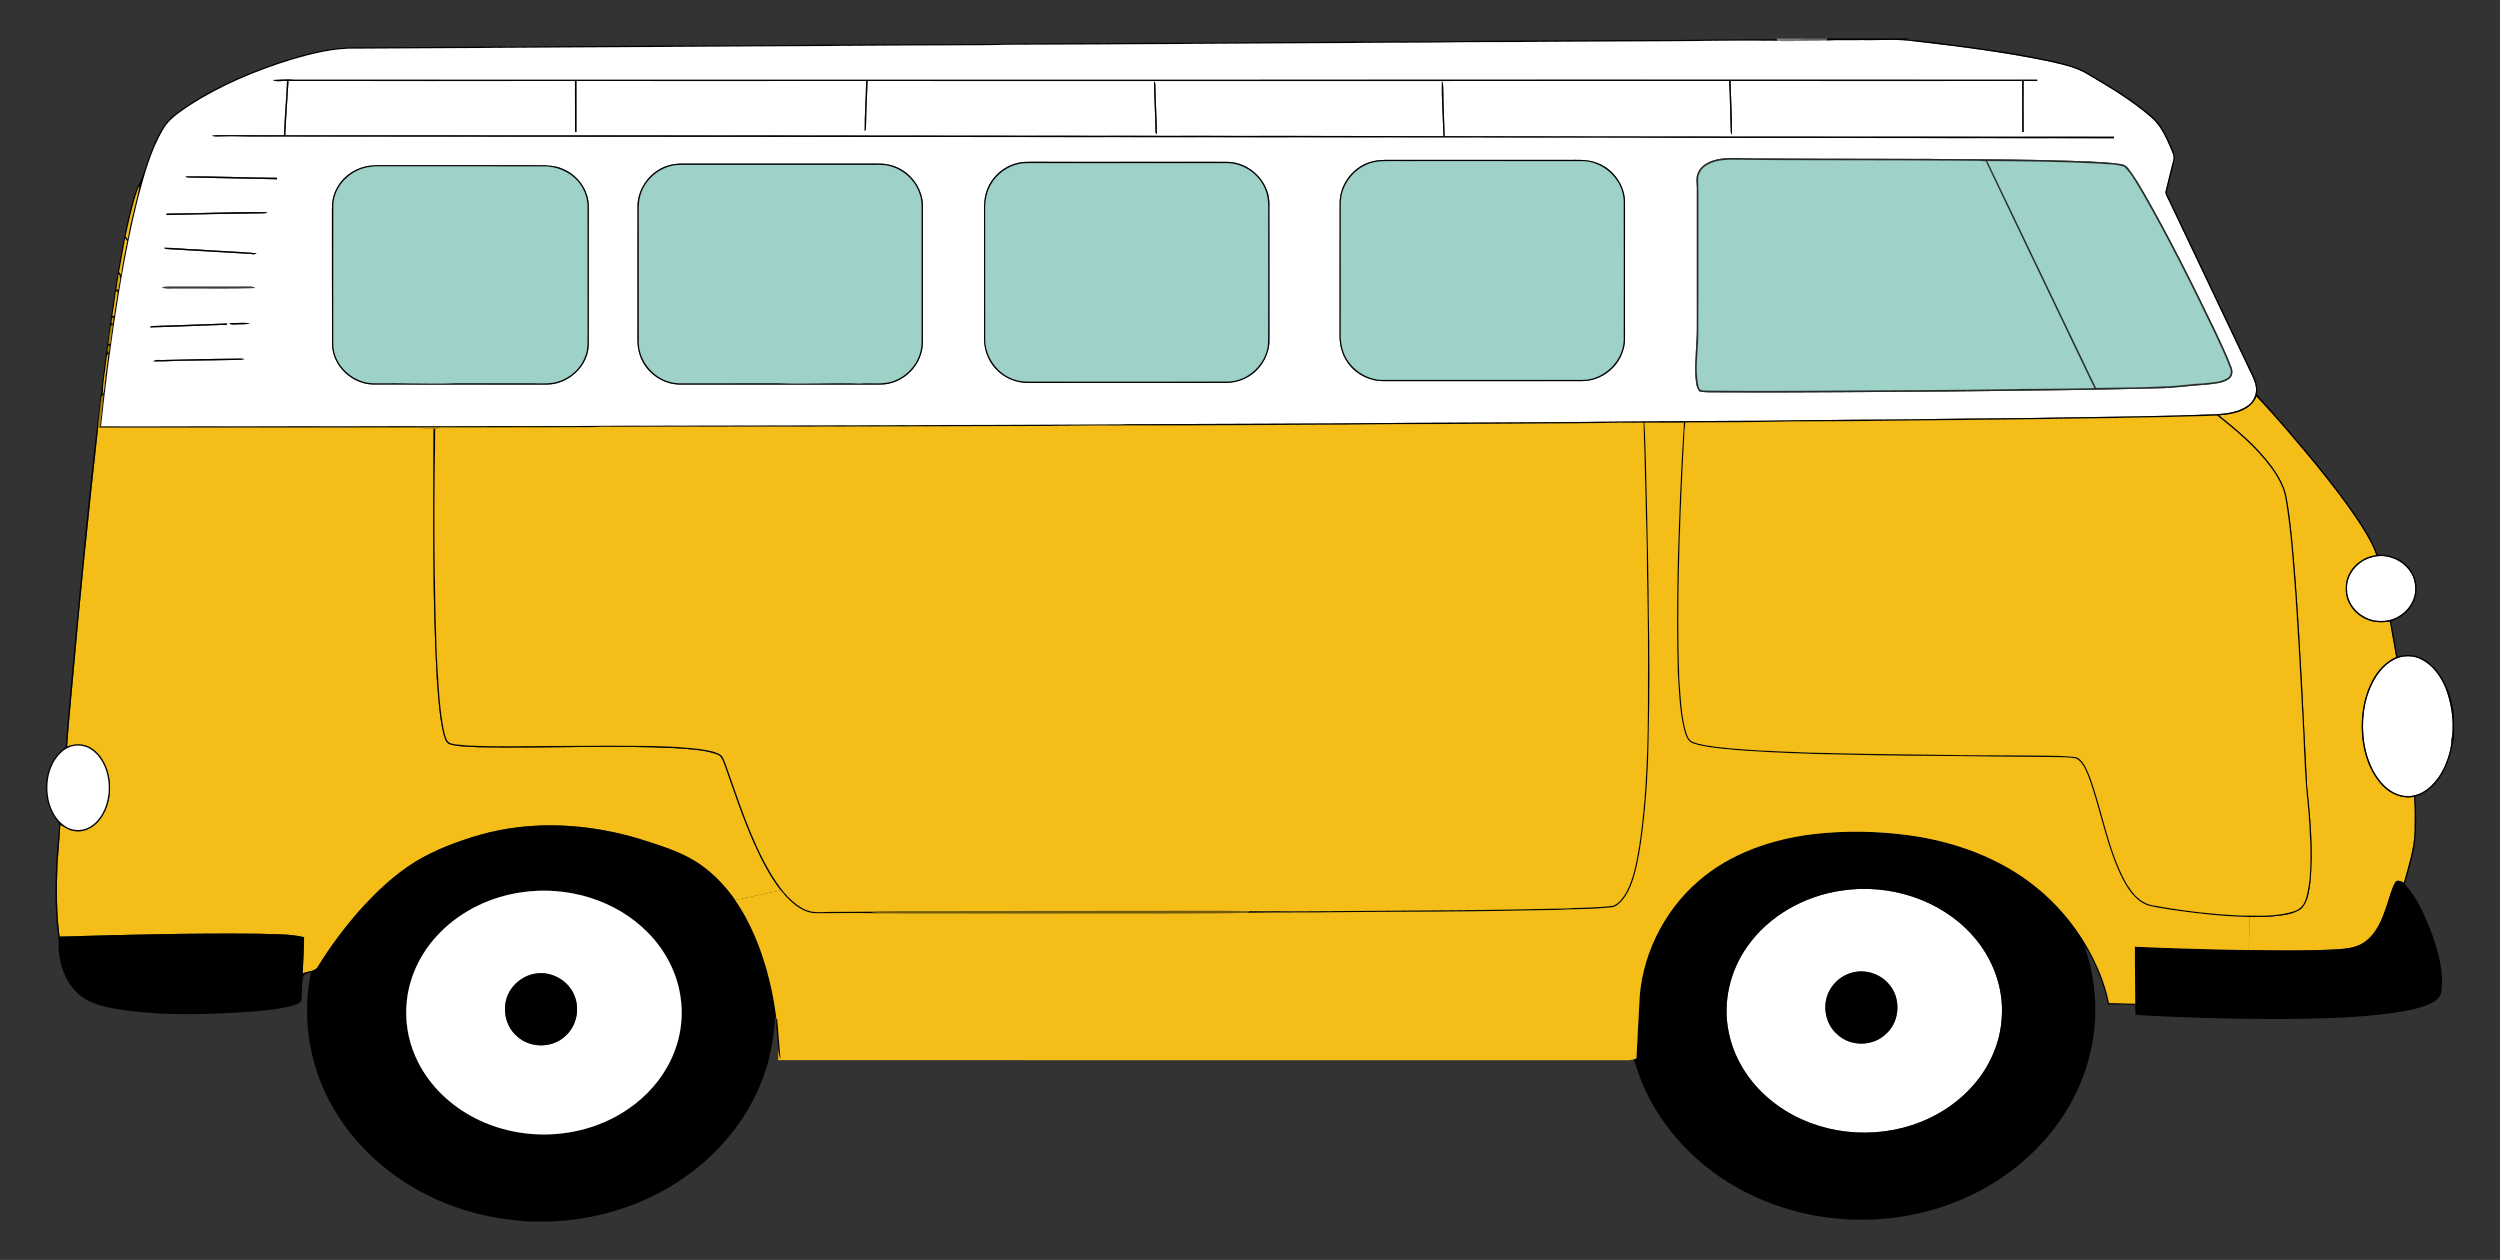 <?xml version="1.0" encoding="utf-8"?>

<!DOCTYPE svg PUBLIC "-//W3C//DTD SVG 1.1//EN" "http://www.w3.org/Graphics/SVG/1.1/DTD/svg11.dtd">
<svg version="1.1" id="Layer_1" xmlns="http://www.w3.org/2000/svg" xmlns:xlink="http://www.w3.org/1999/xlink" x="0px" y="0px"
	 viewBox="58.203 120 2597.797 1309.228" enable-background="new 58.203 120 2597.797 1309.228" xml:space="preserve">
<rect x="58.203" y="120" width="2597.797" height="1309.228" fill="#333333" stroke="none"/>
<g>
	<path fill="#F4BD18" d="M841.498,995.763c-11.564-26.04-20.436-53.152-29.954-79.975
		c-1.84-4.601-3.2-10.617-8.68-12.1c-13.844-4.917-28.76-5.109-43.249-6.304
		c-68.191-3.31-136.45,0.522-204.682-0.961c-9.683-0.742-19.613-0.288-29.021-2.98
		c-4.656-1.291-5.535-6.771-6.84-10.699c-4.464-18.651-5.398-37.893-6.922-56.956
		c-4.958-86.361-3.489-172.942-3.379-259.399l-0.398-1.387c-27.949-0.742-55.926-0.096-83.875-0.343
		c-88.133-0.041-176.266,0.151-264.412,0c-9.848,88.504-18.802,177.117-26.59,265.827
		c-1.923,21.769-4.162,43.524-5.59,65.32c7.65-2.967,16.838-3.337,24.076,0.934
		c8.749,4.972,14.462,13.968,17.607,23.321c5.315,16.44,3.557,35.599-6.4,49.965
		c-5.672,8.364-15.437,14.792-25.889,13.666c-6.167-0.096-11.372-3.736-16.481-6.744
		c-0.645,13.638-2.046,27.235-2.925,40.873c-0.989,25.161-1.058,50.474,2.17,75.497
		c68.479-2.019,136.986-3.736,205.492-3.035c16.206,0.659,32.688-0.178,48.578,3.571
		c0.028,12.636-0.989,25.271-1.442,37.907c5.15-2.981,13.034-1.731,16.083-7.581
		c12.32-20.121,26.562-39.033,41.986-56.86c17.758-19.887,37.275-38.607,60.129-52.561
		c20.437-12.086,42.892-20.505,65.636-27.125c55.294-15.726,114.764-11.963,169.289,5.068
		c21.261,6.854,43.236,13.446,61.53,26.768c13.597,9.779,25.161,22.085,34.734,35.791l47.479-10.067
		C857.856,1030.25,849.285,1013.014,841.498,995.763z"/>
	<path fill="#7E7E7E" stroke="#7E7E7E" stroke-width="0.094" d="M1904.257,160.005h28.581
		c-2.115,0.81-4.162,1.744-6.236,2.555c-7.224,0.275-14.489,0.481-21.686-0.124l-0.439-1.634L1904.257,160.005z"/>
	<path fill="#646464" stroke="#646464" stroke-width="0.094" d="M1932.838,160.005h24.364l-0.975,1.978
		c-9.875,0.577-19.764,0.178-29.625,0.577C1928.676,161.749,1930.723,160.815,1932.838,160.005z"/>
	<path stroke="#000000" stroke-width="0.094" d="M1586.322,162.601c71.446-0.371,142.878-1.003,214.324-0.989
		c34.61-0.494,69.221-0.687,103.831-0.81l0.439,1.634c-37.975-0.288-75.978-0.028-113.953,0.508
		c-70.045,0.124-140.062,0.865-210.093,0.92c-39.816,0.824-79.645,0.44-119.475,0.865
		c-118.554,0.508-237.109,1.634-355.677,1.868c-34.349,0.838-68.726,0.426-103.076,0.755
		c-190.92,1.085-381.827,2.266-572.733,3.283c-23.664-0.852-46.875,5.054-69.399,11.66
		c-36.794,11.399-72.709,26.48-105.205,47.315c-10.163,7.087-21.357,13.872-27.565,25.024
		c-12.704,21.673-19.242,46.216-25.765,70.292c-14.6,58.22-23.637,117.662-31.589,177.104
		c-2.596,20.286-4.986,40.599-7.169,60.939c156.667-0.014,313.334-0.165,470.001-0.316
		c29.268,0.261,58.522-0.536,87.79-0.385c167.517-0.426,335.034-0.385,502.537-1.428l0.082,1.401
		c-33.388-0.481-66.762,0.687-100.15,0.467c-146.476,0.632-292.952,0.769-439.442,0.783
		c-14.064,0.687-28.155,0.316-42.233,0.508c-31.712-0.714-63.439-0.028-95.165-0.165
		c-128.168,0.178-256.35,0.494-384.519,0.316c1.058-11.345,2.706-22.634,3.53-33.992
		c-2.761,1.579-2.143,5.068-2.719,7.705c-0.824,8.941-2.321,17.827-2.843,26.796
		c-9.848,88.504-18.802,177.117-26.59,265.827c-1.923,21.769-4.162,43.524-5.59,65.32
		c7.65-2.967,16.838-3.337,24.076,0.934c8.749,4.972,14.462,13.968,17.607,23.321
		c5.315,16.44,3.557,35.599-6.4,49.965c-5.672,8.364-15.437,14.792-25.889,13.666
		c-6.167-0.096-11.372-3.736-16.481-6.744c-0.645,13.638-2.046,27.235-2.925,40.873
		c-0.989,25.161-1.058,50.473,2.17,75.497c68.479-2.019,136.986-3.736,205.492-3.035
		c16.206,0.659,32.688-0.179,48.578,3.571c0.027,12.636-0.989,25.271-1.442,37.907
		c5.15-2.98,13.034-1.73,16.083-7.581c12.32-20.121,26.562-39.033,41.986-56.86
		c17.758-19.887,37.275-38.607,60.129-52.561c20.437-12.086,42.892-20.505,65.636-27.125
		c55.294-15.726,114.764-11.963,169.289,5.068c21.261,6.854,43.236,13.446,61.529,26.768
		c19.777,14.215,35.256,33.8,46.587,55.239c16.852,32.001,26.466,67.531,31.026,103.282
		c-0.343-0.453-1.016-1.36-1.346-1.813c-1.195,21.851-4.944,43.661-12.759,64.166
		c-16.413,44.183-48.4,81.76-87.748,107.334c-39.376,25.875-86.1,39.747-133.058,41.546h-21.027
		c-30.229-1.621-60.335-7.581-88.38-19.118c-46.93-18.912-88.449-52.396-114.475-96.03
		c-25.834-42.686-35.077-95.138-24.694-143.99c-2.953,1.209-7.444,1.277-8.309,5.137
		c-1.84,7.897-0.769,16.11-1.689,24.104c-1.895,3.722-6.496,4.711-10.163,5.906
		c-14.297,3.681-29.103,4.807-43.785,6.043c-45.996,3.118-92.542,4.491-138.236-2.774
		c-13.212-2.541-27.153-5.466-37.838-14.16c-14.586-11.921-21.453-31.081-22.346-49.444
		c0.852-9.655-1.854-19.104-2.06-28.732c-2.774-33.498-0.22-67.119,2.87-100.507
		c-20.217-21.769-18.582-62.024,6.689-79.288c1.456-24.873,4.216-49.663,6.249-74.508
		c11.578-125.655,23.582-251.351,41.313-376.333c5.219-35.641,10.726-71.322,19.214-106.358
		c2.513-9.422,4.862-19.008,9.065-27.853c6.029-10.205,7.856-22.14,12.485-32.962
		c6.057-14.847,12.553-30.916,26.246-40.379c30.339-22.854,65.471-38.47,101.057-51.201
		c25.299-8.515,51.311-16.22,78.134-17.484c36.162-0.124,72.325-0.453,108.487-0.604
		c34.775-0.343,69.564,0.206,104.339-0.591c73.684-0.44,147.369-0.934,221.053-1.044
		c78.299-0.906,156.612-1.209,234.925-1.291c32.949-0.783,65.897-0.536,98.846-0.879
		c43.991-0.302,87.982-0.494,131.987-0.494c49.883-0.728,99.779-0.769,149.676-1.126
		C1508.558,162.834,1547.44,163.411,1586.322,162.601 M201.274,317.043c-5.562,15.767-8.927,32.166-12.485,48.468
		c0.701,1.016,1.428,2.033,2.156,3.049c2.816-18.596,8.543-36.602,12.141-55.006
		C202.332,314.639,201.728,315.807,201.274,317.043 M188.227,367.599c-1.868,11.702-4.134,23.334-6.235,34.995
		c0.687,0.975,1.373,1.95,2.088,2.925c1.319-11.729,3.901-23.307,6.277-34.871
		C189.642,369.631,188.941,368.615,188.227,367.599 M181.401,404.695c-0.316,5.411-1.758,10.671-2.115,16.069
		l0.769,0.288c0.357-0.151,1.058-0.453,1.401-0.604C181.195,415.215,185.302,409.159,181.401,404.695
		 M178.627,423.113c-0.961,8.419-2.39,16.77-3.598,25.161l1.813-0.151c0.879-7.952,2.555-15.808,3.543-23.747
		c-0.151-0.44-0.467-1.332-0.632-1.786C179.478,422.714,178.915,422.975,178.627,423.113 M174.548,457.009
		c1.758-1.566,1.703-5.288,1.25-7.609C173.902,450.897,174.067,454.674,174.548,457.009 M173.353,458.506
		c-0.961,6.208-1.717,12.443-2.555,18.665l2.143-0.151c0.549-6.524,1.827-12.938,2.527-19.434L173.353,458.506
		 M170.4,487.018c1.827-1.923,1.786-5.988,1.236-8.625C169.74,480.247,169.837,484.381,170.4,487.018
		 M168.642,495.094c-0.989,11.619-3.749,23.101-3.502,34.83c0.714-1.95,1.181-3.983,1.373-6.043
		c1.071-12.086,3.008-24.076,4.313-36.135C168.697,489.559,169.177,492.622,168.642,495.094 M130.694,896.313
		c-6.455,2.5-11.523,7.65-15.259,13.35c-7.732,12.127-9.463,27.359-6.689,41.299
		c2.335,10.603,7.732,21.11,16.921,27.29c6.895,4.779,16.33,5.562,23.898,1.909
		c6.785-3.145,11.853-9.12,15.41-15.575c6.593-12.485,7.76-27.496,4.271-41.079
		c-2.692-9.779-8.076-19.324-16.783-24.887C146.118,894.446,137.767,893.731,130.694,896.313 M601.079,1047.116
		c-31.932,4.395-62.807,18.747-85.468,41.876c-18.898,18.885-31.726,44.073-34.597,70.732
		c-2.184,19.626,0.852,39.802,8.804,57.876c11.496,26.521,32.742,48.221,57.945,62.051
		c47.534,26.343,109.023,25.505,155.651-2.513c19.475-11.564,36.258-27.853,47.548-47.548
		c12.388-21.343,17.923-46.765,14.668-71.281c-3.076-26.081-15.808-50.584-34.212-69.166
		C698.098,1055.109,647.803,1040.441,601.079,1047.116z"/>
	<path fill="#FFFFFF" stroke="#FFFFFF" stroke-width="0.094" d="M1926.602,162.56c9.861-0.398,19.75,0,29.625-0.577
		c12.168-0.659,24.351,0,36.547-0.343c18.569,0.467,37.275-1.387,55.733,1.442
		c45.68,5.247,91.388,11.07,136.478,20.272c14.819,3.447,30.352,6.125,43.4,14.462
		c22.456,13.212,44.994,26.713,64.757,43.812c10.177,8.474,15.616,20.89,20.78,32.756
		c1.497,3.832,3.86,7.897,2.582,12.169c-2.664,11.056-5.672,22.044-8.213,33.127
		c0.577,4.203,3.378,7.829,4.972,11.743c26.631,56.187,53.413,112.291,80.112,168.423
		c3.076,6.977,7.265,13.611,8.762,21.178c1.538,7.444-1.566,15.506-7.65,20.052
		c-9.202,6.895-21.055,8.502-32.193,9.339c-55.83,2.184-111.701,2.719-167.558,3.489
		c-40.722,0.961-81.458,0.783-122.18,1.428c-38.456,0.893-76.939,0.549-115.409,1.113
		c-30.188,0.055-60.348,0.961-90.536,0.865c-40.777,0.082-81.54,0.536-122.304,0.755
		c-74.605,0.961-149.223,0.906-223.841,1.36c-98.956,1.016-197.952,0.879-296.921,1.415
		c-167.503,1.044-335.02,1.003-502.537,1.428c-29.268-0.151-58.522,0.645-87.79,0.385
		c-156.667,0.151-313.334,0.302-470.001,0.316c2.184-20.34,4.574-40.654,7.169-60.939
		c7.952-59.442,16.989-118.884,31.589-177.103c6.524-24.076,13.061-48.619,25.765-70.292
		c6.208-11.152,17.401-17.937,27.565-25.024c32.495-20.835,68.41-35.915,105.205-47.315
		c22.524-6.606,45.735-12.512,69.399-11.66c190.906-1.016,381.813-2.197,572.733-3.283
		c34.349-0.33,68.726,0.082,103.076-0.755c118.568-0.234,237.122-1.36,355.677-1.868
		c39.829-0.426,79.659-0.041,119.475-0.865c70.031-0.055,140.048-0.797,210.093-0.92
		c37.975-0.536,75.978-0.797,113.953-0.508C1912.113,163.04,1919.378,162.834,1926.602,162.56 M341.831,203.144
		c4.354,2.404,9.875,0.385,14.668,0.989c-0.714,18.843-2.596,37.605-3.2,56.448
		c-22.552,0.041-45.09-0.165-67.641-0.082c-2.404-0.014-4.835,0-7.156,0.673c3.283,0.893,6.716,0.577,10.067,0.494
		c11.413-0.481,22.813,0.261,34.226,0.137c423.51,0.343,847.021,0.714,1270.531,0.92
		c70.484,0.316,140.955-0.137,211.44,0.467c149.992,0.165,299.984,0.206,449.962,0.426
		c0.041-0.385,0.11-1.14,0.138-1.511c-231.835-0.151-463.683-0.055-695.518-0.577
		c-0.385-15.561-1.236-31.122-1.415-46.71c-0.289-3.447,0.384-7.169-1.36-10.301
		c-0.591,19.008,1.167,38.003,1.579,57.011c-75.278-0.33-150.569-0.178-225.846-0.316
		c-325.901-0.371-651.788-0.618-977.675-0.618c0.783-18.857,2.252-37.673,3.351-56.503
		c99.23,0.165,198.46,0.11,297.691,0.028c0.11,17.69,0,35.393,0.055,53.097
		c0.357-0.028,1.071-0.082,1.428-0.11c-0.082-17.662-0.055-35.325-0.014-52.987
		c100.356,0.069,200.726,0.124,301.097-0.028c-0.192,17.36-1.703,34.693-1.483,52.053
		c1.84-1.772,1.016-4.56,1.36-6.812c0.124-15.08,1.126-30.119,1.593-45.186
		c298.404,0.014,596.809,0.124,895.214-0.055c1.126,17.346,1.071,34.72,1.785,52.08
		c-0.041,1.346,0.33,2.555,1.14,3.653c0.357-18.582-1.099-37.138-1.415-55.72
		c101.016,0.124,202.045,0.096,303.06,0.014c0.124,17.703,0,35.407,0.069,53.097
		c0.357-0.041,1.071-0.137,1.442-0.192c-0.151-17.635-0.082-35.283-0.041-52.918
		c4.642,0.082,9.312,0.082,13.981,0.082l0.082-1.36c-603.677,0.165-1207.353-0.014-1811.016,0.082
		C356.623,202.018,349.234,203.048,341.831,203.144 M1257.303,204.93c0.247,16.165,1.346,32.303,1.511,48.468
		c0.302,2.019-0.591,4.752,1.538,6.002c-0.178-16.193-1.319-32.372-1.524-48.578
		C1258.471,208.844,1259.391,206.152,1257.303,204.93 M1843.524,285.509c-8.474,1.648-17.676,5.823-21.041,14.38
		c-2.28,4.835-1.044,10.218-1.03,15.328c0,47.617-0.014,95.22,0,142.837c0.275,17.868-2.431,35.682-1.442,53.564
		c0.618,5.095,0.508,11.056,4.271,15.039c7.939,1.744,16.275,0.687,24.392,1.099
		c78.299,0.426,156.598-0.632,234.898-0.948c72.366-0.906,144.732-1.332,217.07-3.324
		c17.03-0.192,33.855-2.857,50.844-3.846c7.664-0.961,15.973-1.25,22.607-5.686
		c3.969-2.541,4.587-7.897,2.925-12.004c-4.835-12.924-10.891-25.354-16.673-37.865
		c-23.335-48.427-47.342-96.579-73.987-143.276c-5.192-8.694-10.191-17.566-16.44-25.546
		c-1.882-2.568-4.615-4.422-7.801-4.711c-10.452-1.73-21.068-1.964-31.616-2.678
		c-35.709-1.415-71.446-2.074-107.182-2.307c-80.552-0.783-161.103-0.385-241.655-0.92
		C1868.96,284.836,1856.104,283.092,1843.524,285.509 M1485.457,287.445c-19.722,4.12-34.816,22.716-35.174,42.81
		c-0.206,46.271,0,92.555-0.096,138.84c0.014,9.696,2.568,19.544,8.241,27.51
		c8.213,12.114,22.689,19.516,37.302,19.379c68.658,0,137.329,0.014,206,0
		c19.036,0.275,37.261-12.938,42.865-31.122c2.884-7.719,2.074-16.042,2.156-24.104
		c0.014-43.496,0-86.993,0.014-130.489c-0.055-18.747-13.432-36.368-31.314-41.793
		c-8.858-2.939-18.294-2.252-27.468-2.294c-59.964-0.014-119.914-0.014-179.878,0
		C1500.538,286.223,1492.888,285.728,1485.457,287.445 M1117.543,288.956c-15.286,2.829-28.691,14.105-33.896,28.787
		c-4.024,10.603-2.61,22.153-2.87,33.223c0,40.255,0,80.51,0.014,120.779c-0.041,11.317,3.928,22.648,11.605,31.053
		c8.46,9.586,21.137,15.149,33.924,15.08c68.644-0.014,137.302,0,205.959-0.014
		c9.518-0.069,19.049-3.104,26.713-8.804c11.248-8.227,18.473-21.961,18.267-35.943
		c-0.041-47.644,0.069-95.288-0.055-142.919c-0.851-22.497-21.123-41.807-43.565-41.986
		c-68.644-0.096-137.302,0-205.946-0.055C1124.287,288.159,1120.881,288.324,1117.543,288.956 M754.67,291.415
		c-18.871,4.519-33.333,22.346-33.979,41.725c-0.124,42.576-0.014,85.166-0.055,127.743
		c0.151,9.106-0.824,18.486,2.17,27.276c5.288,17.621,22.387,30.916,40.818,31.396c70.058,0,140.117,0.096,210.176,0
		c18.555-0.234,35.846-13.569,41.272-31.245c2.953-8.433,2.033-17.456,2.17-26.205c0-42.563,0-85.125,0-127.674
		c-0.096-17.03-10.823-33.347-26.342-40.31c-7.018-3.296-14.861-4.395-22.552-4.106
		c-64.565,0.028-129.116,0-193.667,0.014C767.992,290.055,761.194,289.615,754.67,291.415 M437.724,293.076
		c-13.006,3.022-24.68,11.935-30.394,24.09c-3.296,6.593-4.354,14.091-4.175,21.398
		c0.11,46.724-0.124,93.434,0.124,140.145c0.906,21.659,20.272,39.871,41.67,40.791
		c60.445,0.261,120.889-0.028,181.334,0.069c22.126,0.124,42.906-18.555,43.661-40.942
		c0.096-48.07-0.014-96.14,0.041-144.196c-0.014-16.852-11.441-32.564-26.878-38.868
		c-7.829-3.516-16.55-3.804-24.997-3.846c-52.671,0.028-105.342,0-157.999,0.014
		C452.625,291.717,445.058,291.428,437.724,293.076 M250.951,303.336c1.195,1.305,3.008,1.03,4.574,1.14
		c30.174,0.494,60.348,1.126,90.509,1.786c-0.014-0.385-0.069-1.14-0.096-1.524
		C314.28,304.654,282.609,302.979,250.951,303.336 M231.27,341.957c0.014,0.371,0.041,1.113,0.055,1.483
		c32.811-0.865,65.609-1.277,98.42-1.744c2.129-0.124,4.505,0.247,6.29-1.195
		C301.109,339.924,266.196,341.847,231.27,341.957 M228.592,377.487c0.975,0.893,2.115,1.332,3.434,1.319
		c28.43,1.566,56.846,3.365,85.29,4.958c2.417-0.041,5.37,1.36,7.334-0.632
		c-20.698-1.854-41.477-2.404-62.203-3.969C251.144,378.929,239.895,377.419,228.592,377.487 M226.477,418.649
		c3.557,1.511,7.485,0.879,11.248,0.989c28.471-0.261,56.983,0.467,85.441-0.371
		c-2.445-2.005-5.741-1.222-8.625-1.373c-27.441,0.082-54.882,0.055-82.309,0.014
		C230.268,417.907,228.358,418.154,226.477,418.649 M216.945,458.808c-1.25-0.124-2.197,0.343-2.857,1.387
		c24.832-0.591,49.649-1.786,74.467-2.568c2.005-0.343,5.04,1.195,5.851-1.497
		C268.586,456.885,242.766,458.094,216.945,458.808 M296.892,456.418c2.472,1.332,5.356,0.522,8.035,0.645
		c4.203-0.385,8.68,0.508,12.649-1.291c-6.798-0.494-13.611,0.014-20.409,0
		C297.099,455.938,296.961,456.267,296.892,456.418 M228.043,494.105c-3.365,0.508-7.568-1.14-10.301,1.36
		c11.674,0.412,23.321-0.824,34.995-0.7c17.8-0.055,35.586-0.591,53.385-0.852
		c2.019-0.041,4.024-0.302,6.002-0.769c-1.442-0.33-2.898-0.494-4.354-0.508
		C281.18,492.855,254.605,493.35,228.043,494.105z"/>
	<path stroke="#000000" stroke-width="0.094" d="M341.831,203.144c7.403-0.096,14.792-1.126,22.181-0.234
		c603.663-0.096,1207.339,0.082,1811.016-0.082l-0.082,1.36c-4.67,0-9.339,0-13.981-0.082
		c-0.041,17.635-0.11,35.283,0.041,52.918c-0.371,0.055-1.085,0.151-1.442,0.192
		c-0.069-17.69,0.055-35.393-0.069-53.097c-101.016,0.082-202.045,0.11-303.06-0.014
		c0.316,18.582,1.772,37.138,1.415,55.72c-0.81-1.099-1.181-2.307-1.14-3.653
		c-0.714-17.36-0.659-34.734-1.785-52.08c-298.405,0.178-596.81,0.069-895.214,0.055
		c-0.467,15.066-1.47,30.105-1.593,45.186c-0.343,2.252,0.481,5.04-1.36,6.812
		c-0.22-17.36,1.291-34.693,1.483-52.053c-100.37,0.151-200.74,0.096-301.097,0.028
		c-0.041,17.662-0.069,35.325,0.014,52.987c-0.357,0.028-1.071,0.082-1.428,0.11
		c-0.055-17.703,0.055-35.407-0.055-53.097c-99.23,0.082-198.46,0.137-297.691-0.028
		c-1.099,18.83-2.568,37.646-3.351,56.503c325.887,0,651.774,0.247,977.675,0.618
		c75.278,0.137,150.569-0.014,225.846,0.316c-0.412-19.008-2.17-38.003-1.579-57.011
		c1.744,3.131,1.071,6.853,1.36,10.301c0.178,15.588,1.03,31.149,1.414,46.71
		c231.835,0.522,463.683,0.426,695.518,0.577c-0.027,0.371-0.096,1.126-0.137,1.511
		c-149.978-0.22-299.971-0.261-449.963-0.426c-70.484-0.604-140.955-0.151-211.439-0.467
		c-423.51-0.206-847.021-0.577-1270.531-0.92c-11.413,0.124-22.813-0.618-34.226-0.137
		c-3.351,0.082-6.785,0.398-10.067-0.494c2.321-0.673,4.752-0.687,7.156-0.673
		c22.552-0.082,45.09,0.124,67.641,0.082c0.604-18.843,2.486-37.605,3.2-56.448
		C351.706,203.529,346.185,205.548,341.831,203.144z"/>
	<path stroke="#000000" stroke-width="0.094" d="M1257.303,204.93c2.088,1.222,1.167,3.914,1.524,5.892
		c0.206,16.206,1.346,32.385,1.524,48.578c-2.129-1.25-1.236-3.983-1.538-6.002
		C1258.649,237.233,1257.551,221.095,1257.303,204.93z"/>
	<path fill="#262C2A" stroke="#262C2A" stroke-width="0.094" d="M1843.524,285.509c12.581-2.417,25.436-0.673,38.14-0.865
		c80.552,0.536,161.103,0.137,241.655,0.92c35.737,0.234,71.473,0.893,107.182,2.307
		c10.548,0.714,21.165,0.948,31.616,2.678c3.186,0.288,5.919,2.143,7.801,4.711
		c6.249,7.98,11.248,16.852,16.44,25.546c26.644,46.697,50.652,94.849,73.987,143.276
		c5.782,12.512,11.839,24.941,16.673,37.865c1.662,4.107,1.044,9.463-2.925,12.004
		c-6.634,4.436-14.943,4.725-22.607,5.686c-16.989,0.989-33.814,3.653-50.844,3.846
		c-72.338,1.992-144.704,2.417-217.07,3.324c-78.299,0.316-156.598,1.373-234.898,0.948
		c-8.117-0.412-16.454,0.645-24.392-1.099c-3.763-3.983-3.653-9.944-4.271-15.039
		c-0.989-17.882,1.717-35.695,1.442-53.564c-0.014-47.617,0-95.22,0-142.837c-0.014-5.109-1.25-10.493,1.03-15.328
		C1825.848,291.332,1835.05,287.157,1843.524,285.509 M1831.905,291.566c-5.054,2.898-8.818,8.254-9.12,14.146
		c0.659,17.333,0.192,34.679,0.33,52.012c-0.083,36.547,0.165,73.094-0.11,109.641
		c-0.151,18.102-3.75,36.492,0.247,54.401c0.838,5.109,6.565,3.736,10.328,4.079
		c59.511,0.852,119.021-0.055,178.532-0.343c40.709-0.206,81.417-0.234,122.112-0.989
		c33.402-0.591,66.803-0.44,100.191-1.264c-37.522-78.601-75.415-157.024-112.772-235.68
		c-8.117-0.604-16.248-0.316-24.351-0.522c-80.565-0.755-161.144-0.11-241.71-1.016
		C1847.452,286.182,1839.005,287.377,1831.905,291.566 M2123.209,287.363
		c37.756,78.533,75.291,157.175,113.019,235.708c23.678-0.481,47.369-0.357,71.034-1.634
		c13.899-0.151,27.619-2.651,41.491-3.241c8.131-1.003,17.03-0.961,24.172-5.494
		c3.653-2.197,3.901-6.908,2.39-10.507c-4.546-12.265-10.315-24.021-15.767-35.888
		c-23.224-48.427-47.232-96.538-73.808-143.235c-6.263-10.067-11.509-21.082-19.928-29.556
		c-9.504-3.406-19.956-2.637-29.886-3.612C2198.39,287.912,2160.786,287.748,2123.209,287.363z"/>
	<path stroke="#000000" stroke-width="0.094" d="M1485.457,287.445c7.43-1.717,15.08-1.222,22.648-1.264
		c59.964-0.014,119.914-0.014,179.878,0c9.175,0.041,18.61-0.645,27.468,2.294
		c17.882,5.425,31.259,23.046,31.314,41.793c-0.014,43.496,0,86.993-0.014,130.489
		c-0.083,8.062,0.728,16.385-2.156,24.104c-5.604,18.184-23.829,31.396-42.865,31.122
		c-68.671,0.014-137.343,0-206,0c-14.613,0.137-29.089-7.265-37.302-19.379
		c-5.672-7.966-8.227-17.813-8.241-27.51c0.096-46.285-0.11-92.569,0.096-138.84
		C1450.641,310.162,1465.735,291.566,1485.457,287.445 M1490.292,287.94c-21.11,2.211-38.291,21.274-38.786,42.411
		c-0.11,45.763,0.027,91.539-0.055,137.302c-0.11,4.093,0.302,8.172,1.195,12.168
		c3.818,20.382,23.747,35.764,44.362,34.913c68.699-0.055,137.398,0,206.097-0.027
		c21.92-0.426,41.794-19.462,42.26-41.532c0.069-48.097,0.096-96.181-0.014-144.279
		c-0.591-22.098-20.437-40.708-42.261-41.409c-57.698-0.082-115.395-0.014-173.079-0.028
		C1516.771,287.761,1503.477,286.827,1490.292,287.94z"/>
	<path fill="#9ED1C8" stroke="#9ED1C8" stroke-width="0.094" d="M1831.905,291.566c7.101-4.189,15.547-5.384,23.678-5.535
		c80.565,0.906,161.144,0.261,241.71,1.016c8.103,0.206,16.234-0.082,24.351,0.522
		c37.357,78.656,75.25,157.079,112.772,235.68c-33.388,0.824-66.79,0.673-100.191,1.264
		c-40.695,0.755-81.403,0.783-122.112,0.989c-59.511,0.288-119.021,1.195-178.532,0.343
		c-3.763-0.343-9.491,1.03-10.328-4.079c-3.997-17.91-0.398-36.3-0.247-54.401
		c0.275-36.547,0.027-73.094,0.11-109.641c-0.137-17.333,0.33-34.679-0.33-52.012
		C1823.087,299.82,1826.85,294.464,1831.905,291.566z"/>
	<path stroke="#000000" stroke-width="0.094" d="M1117.543,288.956c3.337-0.632,6.744-0.797,10.15-0.797
		c68.644,0.055,137.302-0.041,205.946,0.055c22.442,0.179,42.714,19.489,43.565,41.986
		c0.124,47.63,0.013,95.275,0.055,142.919c0.206,13.982-7.018,27.716-18.267,35.943
		c-7.664,5.7-17.195,8.735-26.713,8.804c-68.658,0.014-137.315,0-205.959,0.014
		c-12.787,0.069-25.463-5.494-33.924-15.08c-7.678-8.405-11.647-19.736-11.605-31.053
		c-0.014-40.269-0.014-80.524-0.014-120.779c0.261-11.07-1.154-22.62,2.87-33.223
		C1088.852,303.061,1102.257,291.785,1117.543,288.956 M1116.623,290.522c-11.853,2.623-22.442,10.369-28.499,20.876
		c-4.381,7.307-6.043,15.932-6.167,24.351c0.082,45.818-0.055,91.635,0.069,137.453
		c0.371,17.951,12.388,34.995,29.46,40.791c6.894,2.637,14.352,2.582,21.631,2.472
		c66.831-0.041,133.662,0.069,200.493-0.055c22.181-0.055,42.164-19.75,42.26-41.986
		c0.124-46.697,0.014-93.407,0.041-140.103c0.096-5.81-0.742-11.66-2.898-17.072
		c-6.29-16.33-23.101-27.922-40.653-27.675c-68.273-0.041-136.546,0.014-204.819-0.028
		C1123.875,289.56,1120.194,289.78,1116.623,290.522z"/>
	<path fill="#9ED1C8" stroke="#9ED1C8" stroke-width="0.094" d="M1490.292,287.94c13.185-1.113,26.48-0.178,39.719-0.481
		c57.684,0.014,115.382-0.055,173.079,0.028c21.824,0.7,41.67,19.31,42.261,41.409
		c0.11,48.097,0.082,96.181,0.014,144.279c-0.467,22.071-20.341,41.107-42.26,41.532
		c-68.699,0.027-137.398-0.028-206.097,0.027c-20.615,0.852-40.544-14.531-44.362-34.913
		c-0.893-3.997-1.305-8.076-1.195-12.168c0.082-45.763-0.055-91.539,0.055-137.302
		C1452.001,309.214,1469.182,290.151,1490.292,287.94z"/>
	<path fill="#9ED1C8" stroke="#9ED1C8" stroke-width="0.094" d="M2123.209,287.363c37.577,0.385,75.181,0.549,112.717,2.541
		c9.93,0.975,20.382,0.206,29.886,3.612c8.419,8.474,13.665,19.489,19.928,29.556
		c26.576,46.697,50.584,94.808,73.808,143.235c5.453,11.866,11.221,23.623,15.767,35.888
		c1.511,3.598,1.263,8.309-2.39,10.507c-7.142,4.532-16.041,4.491-24.172,5.494
		c-13.872,0.591-27.592,3.09-41.491,3.241c-23.664,1.277-47.356,1.154-71.034,1.634
		C2198.5,444.538,2160.964,365.896,2123.209,287.363z"/>
	<path stroke="#000000" stroke-width="0.094" d="M754.67,291.415c6.524-1.799,13.322-1.36,20.011-1.387
		c64.551-0.014,129.102,0.014,193.667-0.014c7.691-0.288,15.533,0.81,22.552,4.106
		c15.52,6.963,26.246,23.28,26.342,40.31c0,42.549,0,85.111,0,127.674c-0.137,8.749,0.783,17.772-2.17,26.205
		c-5.425,17.676-22.716,31.012-41.272,31.245c-70.059,0.096-140.117,0-210.176,0
		c-18.431-0.481-35.531-13.775-40.818-31.397c-2.994-8.79-2.019-18.171-2.17-27.276
		c0.041-42.576-0.069-85.166,0.055-127.743C721.337,313.76,735.799,295.933,754.67,291.415 M758.268,291.978
		c-16.742,2.925-31.204,16.261-34.995,32.894c-1.895,7.155-1.058,14.6-1.222,21.892
		c0.014,43.51-0.041,87.02,0.028,130.531c1.003,21.535,20.011,40.53,41.67,40.901
		c34.761,0.041,69.509,0.082,104.257,0.014c27.908,1.154,55.844-0.797,83.765,0.288
		c11.853-1.14,24.255,1.593,35.627-2.939c13.144-4.889,23.678-16.399,27.098-30.037
		c1.621-5.796,1.264-11.866,1.291-17.827c0-41.711,0-83.422,0-125.133c-0.014-6.867,0.412-13.954-1.909-20.547
		c-5.411-17.621-22.881-30.806-41.381-30.614c-68.685,0.014-137.356,0.014-206.028,0
		C763.721,291.428,760.96,291.442,758.268,291.978z"/>
	<path fill="#9ED1C8" stroke="#9ED1C8" stroke-width="0.094" d="M1116.623,290.522c3.571-0.742,7.252-0.961,10.919-0.975
		c68.273,0.041,136.546-0.014,204.819,0.027c17.552-0.247,34.363,11.345,40.653,27.675
		c2.156,5.411,2.994,11.262,2.898,17.072c-0.028,46.697,0.082,93.407-0.041,140.103
		c-0.096,22.236-20.079,41.931-42.26,41.986c-66.831,0.124-133.662,0.014-200.493,0.055
		c-7.279,0.11-14.737,0.165-21.631-2.472c-17.072-5.796-29.089-22.84-29.46-40.791
		c-0.124-45.818,0.014-91.635-0.069-137.453c0.124-8.419,1.785-17.044,6.167-24.351
		C1094.181,300.891,1104.77,293.145,1116.623,290.522z"/>
	<path stroke="#000000" stroke-width="0.094" d="M437.724,293.076c7.334-1.648,14.902-1.36,22.387-1.346
		c52.657-0.014,105.328,0.014,157.999-0.014c8.447,0.041,17.168,0.33,24.996,3.846
		c15.437,6.304,26.864,22.016,26.878,38.868c-0.055,48.056,0.055,96.126-0.041,144.196
		c-0.755,22.387-21.535,41.066-43.661,40.942c-60.445-0.096-120.889,0.192-181.334-0.069
		c-21.398-0.92-40.763-19.132-41.67-40.791c-0.247-46.71-0.014-93.421-0.124-140.145
		c-0.178-7.307,0.879-14.806,4.175-21.398C413.043,305.012,424.717,296.098,437.724,293.076 M443.753,293.392
		c-20.176,1.827-38.456,19.049-39.102,39.692c-0.137,48.056-0.041,96.099-0.055,144.155
		c-0.027,22.497,21.068,41.532,43.208,40.983c27.894-0.494,55.775,1.03,83.656-0.014
		c27.51,0.055,55.006,0,82.516,0.014c8.227-0.028,16.715,0.714,24.653-2.005
		c13.638-4.313,25.024-15.561,28.718-29.474c1.621-5.755,1.25-11.784,1.277-17.69
		c-0.028-44.87,0-89.726-0.014-134.596c0.055-6.318-1.703-12.539-4.615-18.102
		c-7.568-14.737-23.966-23.362-40.283-23.376c-57.712-0.137-115.423,0.014-173.121-0.069
		C448.286,292.898,446.006,293.049,443.753,293.392z"/>
	<path fill="#9ED1C8" stroke="#9ED1C8" stroke-width="0.094" d="M758.268,291.978c2.692-0.536,5.452-0.549,8.199-0.577
		c68.671,0.014,137.343,0.014,206.028,0c18.5-0.192,35.97,12.993,41.381,30.614
		c2.321,6.593,1.895,13.679,1.909,20.547c0,41.711,0,83.422,0,125.133c-0.028,5.961,0.33,12.031-1.291,17.827
		c-3.42,13.638-13.954,25.148-27.098,30.037c-11.372,4.532-23.774,1.799-35.627,2.939
		c-27.922-1.085-55.857,0.865-83.765-0.288c-34.748,0.069-69.496,0.027-104.257-0.014
		c-21.659-0.371-40.667-19.365-41.67-40.901c-0.069-43.51-0.014-87.02-0.028-130.531
		c0.165-7.293-0.673-14.737,1.222-21.892C727.064,308.239,741.526,294.903,758.268,291.978z"/>
	<path fill="#9ED1C8" stroke="#9ED1C8" stroke-width="0.094" d="M443.753,293.392c2.252-0.343,4.532-0.494,6.84-0.481
		c57.698,0.082,115.409-0.069,173.121,0.069c16.316,0.014,32.715,8.639,40.283,23.376
		c2.912,5.562,4.67,11.784,4.615,18.102c0.014,44.87-0.014,89.726,0.014,134.596
		c-0.028,5.906,0.343,11.935-1.277,17.69c-3.695,13.913-15.08,25.161-28.718,29.474
		c-7.938,2.719-16.426,1.978-24.653,2.005c-27.51-0.014-55.006,0.041-82.516-0.014
		c-27.881,1.044-55.761-0.481-83.656,0.014c-22.14,0.549-43.236-18.486-43.208-40.983
		c0.014-48.056-0.082-96.099,0.055-144.155C405.297,312.442,423.577,295.219,443.753,293.392z"/>
	<path stroke="#000000" stroke-width="0.094" d="M250.951,303.336c31.657-0.357,63.329,1.319,94.986,1.401
		c0.027,0.385,0.082,1.14,0.096,1.524c-30.16-0.659-60.335-1.291-90.509-1.786
		C253.959,304.366,252.146,304.641,250.951,303.336z"/>
	<path fill="#F4BD18" stroke="#F4BD18" stroke-width="0.094" d="M201.274,317.043c0.453-1.236,1.058-2.404,1.813-3.489
		c-3.598,18.404-9.326,36.41-12.141,55.006c-0.728-1.016-1.456-2.033-2.156-3.049
		C192.347,349.208,195.712,332.81,201.274,317.043z"/>
	<path stroke="#000000" stroke-width="0.094" d="M231.27,341.957c34.926-0.11,69.839-2.033,104.765-1.456
		c-1.786,1.442-4.162,1.071-6.29,1.195c-32.811,0.467-65.609,0.879-98.42,1.744
		C231.311,343.069,231.284,342.327,231.27,341.957z"/>
	<path fill="#F4BD18" stroke="#F4BD18" stroke-width="0.094" d="M188.227,367.599c0.714,1.016,1.415,2.033,2.129,3.049
		c-2.376,11.564-4.958,23.142-6.277,34.871c-0.714-0.975-1.401-1.95-2.088-2.925
		C184.093,390.933,186.359,379.3,188.227,367.599z"/>
	<path stroke="#000000" stroke-width="0.094" d="M228.592,377.487c11.303-0.069,22.552,1.442,33.855,1.676
		c20.725,1.566,41.505,2.115,62.203,3.969c-1.964,1.992-4.917,0.591-7.334,0.632
		c-28.444-1.593-56.86-3.392-85.29-4.958C230.707,378.82,229.567,378.38,228.592,377.487z"/>
	<path fill="#DAAB0E" stroke="#DAAB0E" stroke-width="0.094" d="M181.401,404.695c3.901,4.464-0.206,10.52,0.055,15.753
		c-0.343,0.151-1.044,0.453-1.401,0.604l-0.769-0.288C179.643,415.366,181.085,410.106,181.401,404.695z"/>
	<path fill="#3E3E3E" stroke="#3E3E3E" stroke-width="0.094" d="M226.477,418.649c1.882-0.494,3.791-0.742,5.755-0.742
		c27.427,0.041,54.868,0.069,82.31-0.014c2.884,0.151,6.181-0.632,8.625,1.373
		c-28.457,0.838-56.97,0.11-85.441,0.371C233.962,419.528,230.034,420.16,226.477,418.649z"/>
	<path fill="#F4BD18" stroke="#F4BD18" stroke-width="0.094" d="M178.627,423.113c0.288-0.137,0.852-0.398,1.126-0.522
		c0.165,0.453,0.481,1.346,0.632,1.786c-0.989,7.938-2.664,15.794-3.543,23.747l-1.813,0.151
		C176.237,439.882,177.665,431.532,178.627,423.113z"/>
	<path fill="#CB980D" stroke="#CB980D" stroke-width="0.094" d="M174.548,457.009c-0.481-2.335-0.645-6.112,1.25-7.609
		C176.251,451.721,176.305,455.443,174.548,457.009z"/>
	<path stroke="#000000" stroke-width="0.094" d="M216.945,458.808c25.82-0.714,51.641-1.923,77.461-2.678
		c-0.81,2.692-3.846,1.154-5.851,1.497c-24.818,0.783-49.636,1.978-74.467,2.568
		C214.748,459.151,215.695,458.684,216.945,458.808z"/>
	<path stroke="#000000" stroke-width="0.094" d="M296.892,456.418c0.069-0.151,0.206-0.481,0.275-0.645
		c6.798,0.014,13.611-0.494,20.409,0c-3.969,1.799-8.447,0.906-12.649,1.291
		C302.249,456.94,299.365,457.75,296.892,456.418z"/>
	<path fill="#AB8809" stroke="#AB8809" stroke-width="0.094" d="M173.353,458.506l2.115-0.92
		c-0.7,6.496-1.978,12.91-2.527,19.434l-2.143,0.151C171.636,470.949,172.391,464.714,173.353,458.506z"/>
	<path fill="#B08707" stroke="#B08707" stroke-width="0.094" d="M170.4,487.018c-0.563-2.637-0.659-6.771,1.236-8.625
		C172.185,481.03,172.226,485.095,170.4,487.018z"/>
	<path fill="#F4BD18" stroke="#F4BD18" stroke-width="0.094" d="M168.642,495.094c0.536-2.472,0.055-5.535,2.184-7.348
		c-1.305,12.059-3.241,24.049-4.313,36.135c-0.192,2.06-0.659,4.093-1.373,6.043
		C164.892,518.195,167.653,506.713,168.642,495.094z"/>
	<path stroke="#000000" stroke-width="0.094" d="M228.043,494.105c26.562-0.755,53.138-1.25,79.728-1.47
		c1.456,0.014,2.912,0.179,4.354,0.508c-1.978,0.467-3.983,0.728-6.002,0.769
		c-17.8,0.261-35.586,0.797-53.385,0.852c-11.674-0.124-23.321,1.113-34.995,0.7
		C220.475,492.965,224.678,494.613,228.043,494.105z"/>
	<path fill="#A88106" stroke="#A88106" stroke-width="0.094" d="M162.928,537.862c0.577-2.637-0.041-6.125,2.719-7.705
		c-0.824,11.358-2.472,22.648-3.53,33.992c128.168,0.179,256.35-0.137,384.519-0.316
		c31.726,0.137,63.452-0.549,95.165,0.165c-35.791,1.167-71.638,0.343-107.443,0.728
		c-7.938,0.261-15.987-0.865-23.843,0.7c-0.44,0.234-1.319,0.714-1.744,0.961l-0.398-1.387
		c-27.949-0.742-55.926-0.096-83.875-0.343c-88.133-0.041-176.266,0.151-264.412,0
		C160.607,555.69,162.104,546.803,162.928,537.862z"/>
	<path fill="#4F3C02" stroke="#4F3C02" stroke-width="0.094" d="M1223.545,560.84c11.001,1.607,22.14,0.275,33.196,0.742
		c33.086,0.151,66.158-0.357,99.23,0.206c-44.114,0.481-88.229,0.549-132.344,0.453L1223.545,560.84z"/>
	<path stroke="#000000" stroke-width="0.094" d="M508.771,566.389c0.426-0.247,1.305-0.728,1.744-0.961
		c-1.209,78.656-1.209,157.381,1.634,236.01c1.524,24.241,2.294,48.633,6.428,72.627
		c1.044,5.192,1.813,10.603,4.381,15.314c1.621,3.118,5.507,3.379,8.584,3.997
		c18.198,2.308,36.588,1.813,54.91,1.992c34.789-0.178,69.578-0.316,104.367-0.536
		c31.85,0.288,63.851-0.453,95.536,3.612c6.606,1.044,13.446,1.964,19.462,5.123
		c4.065,2.17,4.999,7.142,6.702,11.042c13.775,38.538,26.026,78.093,47.026,113.5
		c8.199,13.309,17.58,26.727,31.273,34.871c5.494,3.447,12.018,5.04,18.486,4.793
		c16.797-0.426,33.621-0.261,50.432-0.481c3.983,0.357,7.911,1.113,11.867,1.786
		c-22.14-0.632-44.279-0.028-66.419-0.165c-12.278-0.467-22.346-8.955-30.408-17.456
		c-14.462-16.289-24.378-35.97-33.278-55.692c-11.564-26.04-20.436-53.152-29.954-79.975
		c-1.84-4.601-3.2-10.617-8.68-12.1c-13.844-4.917-28.76-5.109-43.249-6.304
		c-68.191-3.31-136.45,0.522-204.682-0.961c-9.683-0.742-19.613-0.288-29.02-2.98
		c-4.656-1.291-5.535-6.771-6.84-10.699c-4.464-18.651-5.397-37.893-6.922-56.956
		C507.192,739.427,508.661,652.846,508.771,566.389z"/>
	<path fill="#FFFFFF" stroke="#FFFFFF" stroke-width="0.094" d="M2523.398,699.007c20.08-5.864,44.019,9.518,44.458,31.026
		c1.497,19.146-16.481,35.805-35.187,35.215c-17.855,0.701-35.572-14.16-35.627-32.495
		C2495.943,716.93,2508.359,702.509,2523.398,699.007z"/>
	<path fill="#FFFFFF" stroke="#FFFFFF" stroke-width="0.094" d="M130.694,896.313c7.073-2.582,15.424-1.868,21.769,2.307
		c8.707,5.562,14.091,15.108,16.783,24.887c3.489,13.583,2.321,28.595-4.271,41.079
		c-3.557,6.455-8.625,12.43-15.41,15.575c-7.568,3.653-17.003,2.87-23.898-1.909
		c-9.188-6.18-14.586-16.687-16.921-27.29c-2.774-13.94-1.044-29.172,6.689-41.299
		C119.171,903.963,124.239,898.813,130.694,896.313z"/>
	<path fill="#FFFFFF" stroke="#FFFFFF" stroke-width="0.094" d="M1971.5,1045.468
		c49.21-7.636,102.664,8.831,136.189,46.34c20.959,23.128,32.976,54.69,30.532,86.004
		c-1.456,25.546-12.347,50.116-29.062,69.344c-16.948,19.599-39.61,33.992-64.194,41.986
		c-49.485,16.22-107.457,7.046-147.657-26.7c-21.769-17.937-37.797-43.236-43.002-71.102
		c-5.947-30.229,1.593-62.436,19.324-87.487C1896.112,1071.673,1932.975,1051.071,1971.5,1045.468 M1982.666,1130.744
		c-9.298,2.513-17.58,8.721-22.456,17.044c-9.147,14.778-6.016,35.764,7.238,47.081
		c13.638,12.828,36.987,12.622,50.391-0.453c14.874-12.979,16.041-38.017,2.541-52.396
		C2011.219,1131.541,1996.057,1127.036,1982.666,1130.744z"/>
	<path fill="#FFFFFF" stroke="#FFFFFF" stroke-width="0.094" d="M601.079,1047.116c46.724-6.675,97.019,7.993,130.338,42.027
		c18.404,18.582,31.136,43.084,34.212,69.166c3.255,24.516-2.28,49.938-14.668,71.281
		c-11.29,19.695-28.073,35.984-47.548,47.548c-46.628,28.018-108.116,28.856-155.651,2.513
		c-25.202-13.83-46.449-35.531-57.945-62.051c-7.952-18.074-10.987-38.25-8.804-57.876
		c2.87-26.658,15.698-51.847,34.597-70.732C538.273,1065.863,569.147,1051.511,601.079,1047.116 M613.234,1131.98
		c-9.655,1.868-18.363,7.76-23.911,15.849c-10.356,14.764-7.787,36.849,5.878,48.688
		c13.487,12.855,36.574,12.869,50.199,0.22c11.784-10.177,15.588-27.991,9.628-42.26
		C648.655,1138.353,630.223,1128.437,613.234,1131.98z"/>
	<path fill="#72590B" stroke="#72590B" stroke-width="0.094" d="M959.736,1067.292c22.991-0.934,46.01-0.357,69.015-0.591
		c75.539-0.096,151.091-0.137,226.629-0.22c33.663,0.151,67.325-0.371,100.961,0.261l-0.906,1.758
		c-28.76,0.824-57.56,0.453-86.334,0.687c-99.162-0.028-198.337,0.192-297.498-0.11
		C967.647,1068.404,963.719,1067.649,959.736,1067.292z"/>
	<path stroke="#000000" stroke-width="0.094" d="M1982.666,1130.744c13.391-3.708,28.553,0.797,37.714,11.276
		c13.501,14.38,12.333,39.417-2.541,52.396c-13.405,13.075-36.753,13.281-50.391,0.453
		c-13.254-11.317-16.385-32.303-7.238-47.081C1965.086,1139.465,1973.368,1133.257,1982.666,1130.744z"/>
	<path stroke="#000000" stroke-width="0.094" d="M613.234,1131.98c16.989-3.543,35.421,6.373,41.793,22.497
		c5.961,14.27,2.156,32.083-9.628,42.261c-13.624,12.649-36.712,12.636-50.199-0.22
		c-13.666-11.839-16.234-33.924-5.878-48.688C594.871,1139.74,603.579,1133.848,613.234,1131.98z"/>
	<path stroke="#000000" stroke-width="0.094" d="M865.135,1178.869c0.192,0,0.577-0.014,0.769-0.014
		c0.92,13.83,2.225,27.647,3.365,41.477c-1.895-2.719-1.47-6.249-2.088-9.353
		C866.81,1200.267,864.393,1189.582,865.135,1178.869z"/>
	<path fill="#FFFFFF" d="M2554.438,946.677c-10.617-2.088-19.283-9.586-25.395-18.184
		c-7.623-10.878-12.059-23.733-14.133-36.781c-2.98-20.917-0.865-43.016,8.721-62.051
		c4.862-9.71,11.99-18.692,21.673-23.939c9.051-4.972,20.574-5.082,29.68-0.137
		c11.509,6.098,19.352,17.374,24.351,29.144c5.892,15.533,8.529,32.303,7.073,48.894
		c-0.123,0.44-0.179,0.852-0.179,1.25l-0.645,3.283c0.165,6.606-1.717,13.006-3.653,19.242
		c-3.942,12.155-10.479,23.815-20.533,31.932C2573.995,945.386,2563.942,948.751,2554.438,946.677z"/>
	<path d="M2606.243,884.832l1.95,3.365c-1.181-0.893-1.937-2.005-1.964-3.324L2606.243,884.832z"/>
	<path d="M2608.194,888.197l-0.92,2.994l-1.305-2.335l-0.385-0.701l0.645-3.283
		C2606.257,886.191,2607.012,887.304,2608.194,888.197z"/>
	<path d="M2608.194,861.772v26.425l-1.95-3.365l-0.014,0.041c0-0.398,0.055-0.81,0.179-1.25
		c1.456-16.591-1.181-33.361-7.073-48.894c0.082-0.632,0.261-1.882,0.357-2.5
		C2604.513,841.404,2606.189,851.718,2608.194,861.772z"/>
	<path fill="#F4BD18" d="M2512.644,883.774c1.566,18.967,7.787,38.401,21.082,52.451
		c8.254,8.982,20.794,14.133,32.99,11.825c1.071,11.949,0.7,23.994,0.59,35.984
		c-0.549,18.267-6.359,35.723-11.166,53.193c-2.747-1.099-7.059-3.901-9.078-0.233
		c-4.285,7.774-6.112,16.605-9.078,24.914c-4.601,13.638-10.273,28.155-22.497,36.753
		c-8.474,6.345-19.393,7.142-29.57,7.842c-30.256,1.593-60.568,1.222-90.852,0.755l0.522-34.404
		c6.894,0.096,13.776,0.013,20.657-0.288c11.317-1.209,23.815-1.415,33.374-8.405
		c6.881-7.018,7.87-17.511,9.312-26.768c3.31-33.786,0-67.751-3.42-101.4
		c-3.571-70.732-6.661-141.504-11.894-212.14c-2.349-28.608-4.23-57.354-9.216-85.674
		c-1.964-12.333-8.309-23.362-15.506-33.347c-15.286-20.656-35.008-37.426-55.047-53.275
		c14.641-0.906,32.839-4.45,39.143-19.64c21.645,23.115,42.137,47.315,62.244,71.775
		c16.495,20.368,32.633,41.107,46.82,63.178c5.892,9.586,11.962,19.269,15.424,30.064
		c-16.989,1.689-32.413,16.921-31.671,34.473c-0.769,13.707,8.625,26.507,20.904,31.905
		c7.732,3.722,16.522,3.695,24.873,2.623c2.17,12.265,4.408,24.502,6.524,36.767
		c-10.301,4.725-18.528,13.13-23.898,23.032C2514.306,843.258,2511.23,863.887,2512.644,883.774z"/>
	<path d="M2229.43,926.034c13.515,36.217,18.761,75.484,37.206,109.833c6.249,10.974,15.025,22.538,28.293,24.777
		c29.996,5.535,60.362,9.216,90.825,10.603c18.816,0.151,38.264,1.483,56.42-4.491
		c6.524-1.882,10.836-7.705,12.416-14.091c4.875-17.827,4.408-36.533,4.285-54.841
		c-0.563-13.267-1.236-26.521-2.486-39.747c-3.887-34.761-4.12-69.798-6.332-104.683
		c-1.813-37.55-4.093-75.085-6.524-112.594c-2.706-33.896-4.615-67.944-10.287-101.51
		c-1.689-12.127-7.842-22.964-14.819-32.797c-15.533-21.233-35.791-38.332-56.31-54.553
		c-72.695,2.417-145.432,2.925-218.142,4.093c-74.646,0.508-149.264,1.909-223.924,1.95
		c-36.849,0.797-73.739,0.961-110.602,1.058c-1.47,11.605-1.222,23.362-2.225,35.009
		c-3.736,76.349-6.469,152.821-4.12,229.266c1.483,18.843,1.854,37.962,6.826,56.324
		c1.346,4.203,2.747,9.394,7.279,11.207c8.254,3.269,17.195,4.106,25.93,5.329
		c32.399,3.64,65.018,4.628,97.582,5.878c39.83,1.071,79.673,1.73,119.516,2.019
		c39.816,0.934,79.645,0.536,119.475,1.016c11.99,0.316,24.062,0.11,35.97,1.621
		C2223.291,910.226,2226.243,918.893,2229.43,926.034z M2523.398,699.007c-15.039,3.502-27.455,17.923-26.356,33.745
		c0.055,18.335,17.772,33.196,35.627,32.495c18.706,0.591,36.684-16.069,35.187-35.215
		C2567.417,708.525,2543.478,693.142,2523.398,699.007z M2533.727,936.225
		c-13.295-14.05-19.517-33.484-21.082-52.451c-1.415-19.887,1.662-40.516,11.564-58.041
		c5.37-9.902,13.597-18.308,23.898-23.032c-2.115-12.265-4.354-24.502-6.524-36.767
		c-8.351,1.071-17.14,1.099-24.873-2.623c-12.279-5.398-21.673-18.198-20.904-31.905
		c-0.742-17.552,14.682-32.784,31.671-34.473c-3.461-10.795-9.531-20.478-15.424-30.064
		c-14.188-22.071-30.325-42.81-46.82-63.178c-20.107-24.461-40.599-48.661-62.244-71.775
		c-6.304,15.19-24.502,18.734-39.143,19.64c20.039,15.849,39.761,32.619,55.047,53.275
		c7.197,9.985,13.542,21.013,15.506,33.347c4.986,28.32,6.867,57.066,9.216,85.674
		c5.233,70.635,8.323,141.408,11.894,212.14c3.42,33.649,6.73,67.614,3.42,101.4
		c-1.442,9.257-2.431,19.75-9.312,26.768c-9.559,6.991-22.057,7.197-33.374,8.405
		c-6.881,0.302-13.762,0.385-20.657,0.288c-26.974-0.385-53.88-3.557-80.565-7.375
		c-8.09-1.373-16.248-2.404-24.172-4.45c-12.622-3.983-20.574-15.643-26.562-26.741
		c-17.552-34.02-22.895-72.517-36.245-108.103c-2.912-6.675-5.741-14.572-12.608-18.061
		c-10.424-1.827-21.055-1.222-31.575-1.552c-37.124-0.357-74.248-0.453-111.358-1.099
		c-41.711-0.028-83.408-0.934-125.119-1.882c-32.962-1.14-65.966-2.17-98.804-5.494
		c-10.383-1.277-20.972-2.143-30.902-5.59c-5.837-1.786-7.774-8.186-9.257-13.418
		c-5.15-19.942-5.507-40.681-6.84-61.118c-0.989-34.377-0.714-68.781-0.233-103.158
		c1.36-51.916,3.228-103.831,6.661-155.651c-13.679-0.014-27.345,0.206-40.997,0.069
		c1.621,31.245,1.895,62.546,2.802,93.819c0.687,35.228,1.607,70.443,1.676,105.685
		c0.865,39.816,1.003,79.686-0.041,119.516c-0.261,34.803-2.129,69.619-6.332,104.188
		c-1.992,15.808-4.312,31.644-8.611,47.013c-3.255,11.221-7.842,22.785-17.058,30.49
		c-3.845,3.64-9.49,2.967-14.325,3.489c-16.042,1.607-32.166,1.044-48.221,2.088
		c-41.642,0.645-83.271,1.634-124.927,1.785c-32.907,0.247-65.828,0.11-98.736,0.563
		c-32.591,0.577-65.21,0.082-97.802,0.632l0.906-1.758c72.984,0.577,145.982-0.714,218.966-1.03
		c36.19-0.137,72.352-1.154,108.542-1.73c16.976-1.154,34.102-0.522,50.982-2.939
		c5.755-2.527,9.614-8.117,12.924-13.254c7.911-14.627,10.726-31.273,13.542-47.466
		c9.806-64.441,9.326-129.816,9.38-194.834c0.206-38.937-1.222-77.86-1.346-116.796
		c-1.209-43.139-1.923-86.279-3.392-129.404c-33.319-0.179-66.611,0.852-99.93,0.838
		c-43.497,0.343-86.993,0.481-130.503,0.563c-34.803-0.165-69.592,0.838-104.394,0.728
		c-25.051,0.096-50.089,0.33-75.14,0.371c-33.072-0.563-66.144-0.055-99.23-0.206
		c-11.056-0.467-22.195,0.865-33.196-0.742c98.969-0.536,197.966-0.398,296.921-1.415
		c74.618-0.453,149.237-0.398,223.841-1.36c40.763-0.22,81.527-0.673,122.304-0.755
		c30.188,0.096,60.348-0.81,90.536-0.865c38.47-0.563,76.953-0.22,115.409-1.113
		c40.722-0.645,81.458-0.467,122.18-1.428c55.857-0.769,111.728-1.305,167.558-3.489
		c11.138-0.838,22.991-2.445,32.193-9.339c6.084-4.546,9.188-12.608,7.65-20.052
		c-1.497-7.568-5.686-14.201-8.762-21.178c-26.7-56.132-53.481-112.237-80.112-168.423
		c-1.593-3.914-4.395-7.54-4.972-11.743c2.541-11.084,5.549-22.071,8.213-33.127
		c1.277-4.271-1.085-8.337-2.582-12.168c-5.164-11.866-10.603-24.282-20.78-32.756
		c-19.764-17.099-42.301-30.6-64.757-43.812c-13.048-8.337-28.581-11.015-43.4-14.462
		c-45.09-9.202-90.797-15.025-136.477-20.272c-18.459-2.829-37.165-0.975-55.734-1.442
		c-12.196,0.343-24.378-0.316-36.547,0.343l0.975-1.978h85.963l-3.722,1.195
		c15.753,0.687,31.355,3.241,47.012,5.068c36.217,4.779,72.49,9.724,108.157,17.813
		c11.097,2.761,22.524,5.301,32.413,11.317c22.785,13.336,45.625,26.974,65.828,44.073
		c7.993,6.373,13.487,15.149,17.758,24.31c2.72,6.908,7.554,13.556,7.472,21.206
		c-2.225,11.125-5.48,22.044-8.076,33.086c-0.467,1.662-0.261,3.241,0.632,4.752
		c29.831,62.656,59.634,125.325,89.479,187.981c2.843,5.81,4.45,12.416,3.186,18.871
		c35.668,40.022,71.171,80.442,101.936,124.446c8.927,13.391,18.184,26.919,23.513,42.247
		c9.449-0.137,19.283,1.909,26.809,7.938c11.496,8.392,16.797,24.392,12.031,37.907
		c-3.653,11.358-13.556,19.86-24.832,23.197c2.252,12.237,4.67,24.447,6.428,36.767
		c7.252-1.868,15.122-2.5,22.236,0.371c13.363,4.917,22.607,17.058,28.265,29.68
		c-0.096,0.618-0.275,1.868-0.357,2.5c-4.999-11.77-12.842-23.046-24.351-29.144
		c-9.106-4.944-20.629-4.834-29.68,0.137c-9.683,5.247-16.811,14.229-21.673,23.939
		c-9.587,19.036-11.702,41.134-8.721,62.051c2.074,13.048,6.51,25.903,14.133,36.781
		c6.112,8.598,14.778,16.097,25.395,18.184c9.504,2.074,19.558-1.291,26.96-7.348
		c10.054-8.117,16.591-19.777,20.533-31.932c1.936-6.235,3.818-12.636,3.653-19.242l0.385,0.7
		c0.412,0.769,0.851,1.552,1.305,2.335c-2.733,15.135-7.705,30.463-17.896,42.302
		c-5.535,6.785-13.061,11.825-21.439,14.38c1.387,17.511,1.456,35.228-0.961,52.671
		c-2.472,12.869-6.263,25.463-9.889,38.044c13.432,15.094,21.508,34.075,28.553,52.795
		c6.551,18.747,12.004,38.69,9.491,58.714c-0.645,6.689-6.812,10.768-12.443,13.24
		c-12.814,5.549-26.768,7.623-40.475,9.655c-32.344,4.258-65.004,5.205-97.568,5.768
		c-55.843,0.536-111.701-0.948-167.448-4.107c-0.137-3.516-0.178-7.018-0.22-10.507
		c-9.408-0.275-18.816-0.522-28.21-0.371c-4.532-21.824-12.979-42.92-24.791-61.804
		c9.573,27.771,13.624,57.547,10.493,86.828c-4.477,46.078-25.971,89.808-58.11,122.908
		c-33.305,34.789-77.461,58.549-124.323,69.125c-56.709,12.814-117.689,7.046-170.539-17.401
		c-50.185-23.005-92.995-63.452-115.272-114.324c-4.285-9.092-6.785-18.857-10.452-28.169
		c0.728-0.33,2.184-0.989,2.912-1.319c0.838-18.116,1.923-36.203,2.829-54.305
		c0.989-49.375,24.323-97.719,61.653-129.912c33.017-28.622,75.937-43.359,118.829-48.564
		c33.306-3.901,67.12-3.31,100.343,1.181c47.397,6.62,94.231,23.486,131.698,53.866
		c21.274,17.14,39.239,38.346,52.891,61.997c10.369,18.225,18.747,37.824,22.799,58.467
		c9.078-0.055,18.143,0.577,27.235,0.522c0.069-19.709-0.508-39.404-0.357-59.112
		c38.607,1.703,77.242,2.747,115.89,3.461c0.852,0.014,1.717,0.028,2.568,0.041
		c30.284,0.467,60.596,0.838,90.852-0.755c10.177-0.7,21.096-1.497,29.57-7.842
		c12.223-8.598,17.896-23.115,22.497-36.753c2.967-8.309,4.793-17.14,9.078-24.914
		c2.019-3.667,6.332-0.865,9.078,0.233c4.807-17.47,10.617-34.926,11.166-53.193
		c0.11-11.99,0.481-24.035-0.591-35.984C2554.52,950.358,2541.981,945.208,2533.727,936.225z M2138.22,1177.811
		c2.445-31.314-9.573-62.876-30.532-86.004c-33.525-37.508-86.979-53.976-136.189-46.34
		c-38.525,5.604-75.388,26.205-97.871,58.384c-17.731,25.052-25.271,57.258-19.324,87.487
		c5.205,27.867,21.233,53.165,43.002,71.102c40.2,33.745,98.173,42.92,147.657,26.7
		c24.584-7.993,47.246-22.387,64.194-41.986C2125.873,1227.928,2136.764,1203.357,2138.22,1177.811z"/>
	<path fill="#F4BD18" d="M2249.729,1162.347c-4.052-20.643-12.43-40.242-22.799-58.467
		c-13.652-23.65-31.616-44.856-52.891-61.997c-37.467-30.38-84.301-47.246-131.698-53.866
		c-33.223-4.491-67.037-5.082-100.343-1.181c-42.892,5.205-85.812,19.942-118.829,48.564
		c-37.33,32.193-60.664,80.538-61.653,129.912c-0.907,18.102-1.992,36.19-2.829,54.305
		c-0.728,0.33-2.184,0.989-2.912,1.319c-4.615,1.236-9.435,0.659-14.119,0.742
		c-291.62-0.069-583.24,0.082-874.874-0.069c-0.041-3.557,0.028-7.101,0.398-10.63
		c0.618,3.104,0.192,6.634,2.088,9.353c-1.14-13.83-2.445-27.647-3.365-41.477c-0.192,0-0.577,0.014-0.769,0.014
		l-0.178-0.879c-4.56-35.75-14.174-71.281-31.026-103.282c-3.543-6.702-7.499-13.212-11.853-19.448l47.479-10.067
		c1.675,2.143,3.406,4.23,5.219,6.263c8.062,8.502,18.129,16.989,30.408,17.456
		c22.14,0.137,44.279-0.467,66.419,0.165c99.162,0.302,198.337,0.082,297.498,0.11
		c28.773-0.233,57.574,0.137,86.334-0.687c32.591-0.549,65.21-0.055,97.802-0.632
		c32.907-0.453,65.829-0.316,98.736-0.563c41.656-0.151,83.285-1.14,124.927-1.785
		c16.055-1.044,32.179-0.481,48.221-2.088c4.835-0.522,10.479,0.151,14.325-3.489
		c9.216-7.705,13.803-19.269,17.058-30.49c4.299-15.369,6.62-31.204,8.611-47.012
		c4.203-34.569,6.071-69.386,6.332-104.188c1.044-39.829,0.906-79.7,0.041-119.516
		c-0.069-35.242-0.989-70.457-1.676-105.685c-0.906-31.273-1.181-62.573-2.802-93.819
		c13.652,0.137,27.317-0.082,40.997-0.069c-3.434,51.819-5.301,103.735-6.661,155.651
		c-0.481,34.377-0.755,68.781,0.233,103.158c1.332,20.437,1.69,41.175,6.84,61.118
		c1.483,5.233,3.42,11.633,9.257,13.418c9.93,3.447,20.519,4.313,30.902,5.59
		c32.839,3.324,65.842,4.354,98.804,5.494c41.711,0.948,83.408,1.854,125.119,1.882
		c37.11,0.645,74.234,0.742,111.358,1.099c10.52,0.33,21.151-0.275,31.575,1.552
		c6.867,3.489,9.696,11.386,12.608,18.061c13.35,35.586,18.692,74.083,36.245,108.103
		c5.988,11.097,13.94,22.758,26.562,26.741c7.925,2.046,16.083,3.077,24.172,4.45
		c26.686,3.818,53.591,6.991,80.565,7.375l-0.522,34.404c-0.852-0.014-1.717-0.028-2.568-0.041
		c-38.648-0.714-77.283-1.758-115.89-3.461c-0.151,19.709,0.426,39.404,0.357,59.112
		C2267.872,1162.923,2258.807,1162.292,2249.729,1162.347z"/>
	<path fill="#F4BD18" stroke="#F4BD18" stroke-width="0.094" d="M1769.331,688.692
		c-1.209-43.139-1.923-86.279-3.392-129.404c-33.319-0.179-66.611,0.852-99.931,0.838
		c-43.496,0.343-86.993,0.481-130.503,0.563c-34.803-0.165-69.591,0.838-104.394,0.728
		c-25.051,0.096-50.089,0.33-75.14,0.371c-44.114,0.481-88.229,0.549-132.344,0.453
		c-33.388-0.481-66.762,0.687-100.15,0.467c-146.476,0.632-292.952,0.769-439.442,0.783
		c-14.064,0.687-28.155,0.316-42.233,0.508c-35.792,1.167-71.638,0.343-107.443,0.728
		c-7.938,0.261-15.987-0.865-23.843,0.701c-1.209,78.656-1.209,157.381,1.634,236.01
		c1.524,24.241,2.294,48.633,6.428,72.627c1.044,5.192,1.813,10.603,4.381,15.314
		c1.621,3.118,5.508,3.378,8.584,3.997c18.198,2.307,36.588,1.813,54.91,1.992
		c34.789-0.179,69.578-0.316,104.367-0.536c31.85,0.288,63.851-0.453,95.536,3.612
		c6.606,1.044,13.446,1.964,19.462,5.123c4.065,2.17,4.999,7.142,6.702,11.042
		c13.775,38.538,26.026,78.093,47.026,113.5c8.199,13.309,17.58,26.727,31.273,34.871
		c5.494,3.447,12.018,5.04,18.486,4.793c16.797-0.426,33.621-0.261,50.432-0.481
		c22.991-0.934,46.01-0.357,69.015-0.591c75.539-0.096,151.091-0.138,226.629-0.22
		c33.663,0.151,67.325-0.371,100.961,0.261c72.984,0.577,145.982-0.714,218.966-1.03
		c36.19-0.137,72.352-1.154,108.542-1.731c16.976-1.154,34.102-0.522,50.982-2.939
		c5.755-2.527,9.614-8.117,12.924-13.254c7.911-14.627,10.726-31.273,13.542-47.466
		c9.806-64.441,9.326-129.816,9.38-194.834C1770.883,766.552,1769.455,727.629,1769.331,688.692z"/>
	<path fill="#F4BD18" stroke="#F4BD18" stroke-width="0.095" d="M2458.874,997.824c-0.563-13.267-1.236-26.521-2.486-39.747
		c-3.887-34.761-4.12-69.798-6.332-104.683c-1.813-37.55-4.093-75.085-6.524-112.594
		c-2.706-33.896-4.614-67.944-10.287-101.51c-1.689-12.127-7.842-22.964-14.819-32.797
		c-15.533-21.233-35.791-38.332-56.31-54.553c-72.696,2.417-145.432,2.925-218.142,4.093
		c-74.646,0.508-149.264,1.909-223.924,1.95c-36.849,0.797-73.739,0.961-110.602,1.058
		c-1.47,11.605-1.222,23.362-2.225,35.009c-3.736,76.349-6.469,152.821-4.12,229.266
		c1.483,18.843,1.854,37.962,6.826,56.324c1.346,4.203,2.747,9.394,7.279,11.207
		c8.254,3.269,17.195,4.106,25.93,5.329c32.399,3.64,65.018,4.628,97.582,5.878
		c39.83,1.071,79.673,1.73,119.516,2.019c39.816,0.934,79.645,0.536,119.474,1.016
		c11.99,0.316,24.062,0.11,35.97,1.621c7.609,3.516,10.562,12.182,13.748,19.324
		c13.515,36.217,18.761,75.484,37.206,109.833c6.249,10.974,15.025,22.538,28.293,24.777
		c29.996,5.535,60.362,9.216,90.825,10.603c18.816,0.151,38.264,1.483,56.42-4.491
		c6.524-1.882,10.836-7.705,12.416-14.091C2459.465,1034.838,2458.998,1016.131,2458.874,997.824z"/>
</g>
</svg>
